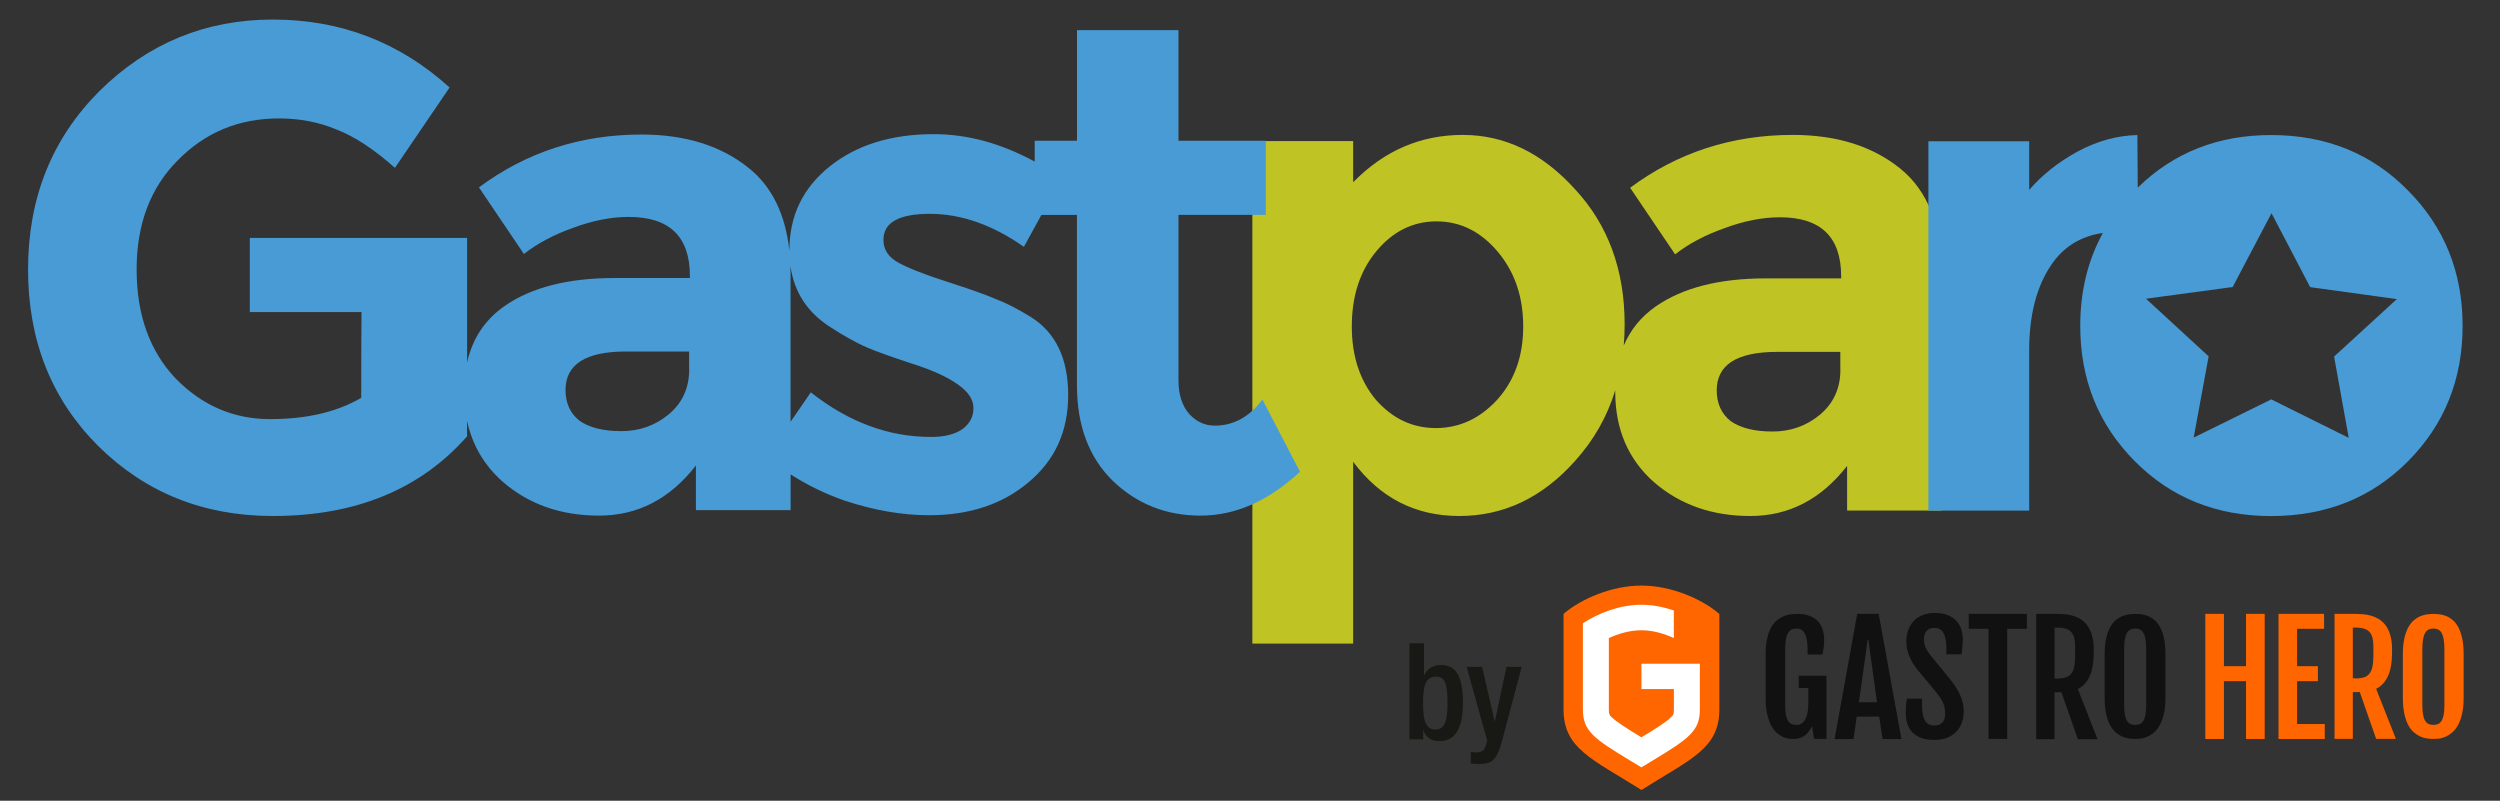 <?xml version="1.0" encoding="utf-8"?>
<!-- Generator: Adobe Illustrator 25.2.3, SVG Export Plug-In . SVG Version: 6.00 Build 0)  -->
<svg version="1.1" xmlns="http://www.w3.org/2000/svg" xmlns:xlink="http://www.w3.org/1999/xlink" x="0px" y="0px"
	 viewBox="0 0 391.18 125.29" style="enable-background:new 0 0 391.18 125.29;" xml:space="preserve">
<rect x="0" y="0" width="391.18" height="125.29" fill="#333333" stroke="none"/>
<style type="text/css">
	.st0{fill:#BFC324;}
	.st1{fill:#489BD4;}
	.st2{display:none;}
	.st3{display:inline;fill:#111111;}
	.st4{fill:#111111;}
	.st5{fill:#FF6600;}
	.st6{fill:#FFFFFF;}
	.st7{fill:#181815;}
</style>
<g id="Ebene_1">
	<g>
		<path class="st0" d="M287.97,57.85c0,2.93-1.09,5.3-3.26,7.09c-2.1,1.72-4.55,2.58-7.36,2.58c-2.8,0-4.98-0.54-6.52-1.61
			c-1.47-1.15-2.21-2.76-2.21-4.83c0-4.01,3.15-6.02,9.46-6.02h9.88V57.85z M234.24,62.58c-2.73,2.94-5.92,4.4-9.57,4.4
			c-3.65,0-6.76-1.47-9.36-4.4c-2.52-3.01-3.79-6.84-3.79-11.5c0-4.73,1.26-8.63,3.79-11.71c2.59-3.15,5.75-4.73,9.46-4.73
			c3.71,0,6.9,1.57,9.57,4.73c2.66,3.15,4,7.05,4,11.71S236.97,59.57,234.24,62.58 M297.33,26.37c-4.35-3.51-9.95-5.26-16.82-5.26
			c-9.53,0-18.02,2.76-25.44,8.27l7.04,10.42c2.1-1.65,4.66-3.01,7.68-4.08c3.08-1.15,5.99-1.72,8.73-1.72
			c6.38,0,9.57,3.08,9.57,9.24v0.32H276.3c-7.29,0-13.04,1.47-17.24,4.4c-2.28,1.59-3.94,3.64-4.99,6.12
			c0.09-1.08,0.14-2.19,0.14-3.33c0-8.52-2.59-15.58-7.78-21.16c-5.12-5.66-10.97-8.48-17.56-8.48c-6.59,0-12.3,2.47-17.14,7.41
			v-6.45h-15.77v78.64h15.77V72.25c4.21,5.66,9.74,8.49,16.61,8.49c6.94,0,12.97-2.86,18.09-8.59c2.94-3.25,5.05-6.95,6.32-11.1
			c0,0.09-0.01,0.17-0.01,0.25c0,5.87,2.03,10.6,6.1,14.18c4.07,3.51,9.08,5.26,15.04,5.26c6.03,0,11.07-2.61,15.14-7.84v6.98h14.82
			V43.03C303.85,35.43,301.67,29.88,297.33,26.37"/>
	</g>
	<g>
		<path class="st1" d="M367.51,68.51l-12.12-6.02l-12.14,5.98l2.34-12.71l-9.8-9.02l13.56-1.83l6.08-11.55l6.05,11.57l13.56,1.87
			l-9.82,8.99L367.51,68.51z M376.81,29.83c-5.68-5.8-12.83-8.7-21.45-8.7c-8.31,0-15.26,2.75-20.86,8.23l-0.06-8.23
			c-3.15,0.07-6.27,0.93-9.36,2.58c-3.01,1.65-5.54,3.65-7.57,6.01V22.1h-15.77v57.8h15.77V54.86c0-5.59,1.16-10.06,3.47-13.43
			c1.89-2.81,4.58-4.47,8.06-4.98c-2.36,4.3-3.54,9.14-3.54,14.54c0,8.38,2.84,15.43,8.52,21.16c5.68,5.73,12.79,8.6,21.34,8.6
			c8.62,0,15.77-2.87,21.45-8.6c5.68-5.73,8.52-12.78,8.52-21.16C385.33,42.61,382.49,35.56,376.81,29.83"/>
		<path class="st1" d="M142.65,56.88c3.16,1,5.54,2.08,7.15,3.22c1.68,1.15,2.52,2.4,2.52,3.76c0,1.36-0.6,2.47-1.79,3.33
			c-1.19,0.79-2.8,1.18-4.84,1.18c-6.66,0-12.93-2.33-18.82-6.98l-3.17,4.61V42.97c0-0.46-0.01-0.9-0.02-1.35
			c0.58,4.09,2.66,7.28,6.24,9.56c2.1,1.36,3.96,2.4,5.57,3.12C137.18,55.02,139.56,55.87,142.65,56.88 M107.84,57.79
			c0,2.94-1.09,5.3-3.26,7.09c-2.1,1.72-4.56,2.58-7.36,2.58c-2.8,0-4.98-0.54-6.52-1.61c-1.47-1.15-2.21-2.76-2.21-4.83
			c0-4.01,3.16-6.02,9.46-6.02h9.88V57.79z M197.53,62.52c-2.03,2.72-4.52,4.08-7.46,4.08c-1.54,0-2.87-0.61-3.99-1.83
			c-1.12-1.29-1.68-3.04-1.68-5.26V33.62h13.67v-11.6h-13.67V4.72h-15.88v17.3h-6.62v3.26c-5.26-2.85-10.51-4.29-15.77-4.29
			c-6.66,0-12.09,1.68-16.3,5.05c-4.21,3.37-6.31,7.73-6.31,13.11c0,0.03,0,0.06,0,0.1c-0.62-5.71-2.72-10.02-6.32-12.93
			c-4.34-3.51-9.95-5.27-16.82-5.27c-9.53,0-18.02,2.76-25.44,8.27l7.04,10.42c2.1-1.65,4.66-3.01,7.67-4.08
			c3.08-1.15,5.99-1.72,8.73-1.72c6.38,0,9.57,3.08,9.57,9.24v0.32H96.17c-7.29,0-13.04,1.47-17.24,4.4
			c-3.06,2.14-5.01,5.08-5.84,8.81v-7.88h0v-11.6h-34v11.6h17.48c-0.03,7.69-0.05,1.85-0.05,13.42c-3.8,2.22-8.55,3.33-14.25,3.33
			s-10.62-2.11-14.77-6.34c-4.08-4.3-6.12-9.99-6.12-17.08c0-7.09,2.15-12.78,6.44-17.08c4.29-4.37,9.57-6.55,15.83-6.55
			c3.23,0,6.22,0.57,8.97,1.72c2.81,1.07,5.87,3.08,9.18,6.01l8.55-12.57C62.53,6.61,53.32,3.06,42.7,3.06
			c-10.55,0-19.59,3.73-27.12,11.17C8.12,21.68,4.39,30.99,4.39,42.17c0,11.1,3.66,20.31,10.97,27.61
			c7.39,7.31,16.5,10.96,27.33,10.96c12.94,0,23.07-4.15,30.39-12.46v-2.44c0.81,3.79,2.68,6.99,5.63,9.58
			c4.07,3.51,9.08,5.26,15.04,5.26c6.03,0,11.07-2.61,15.14-7.84v6.98h14.82v-5.59c2.64,1.69,5.48,3.08,8.53,4.13
			c4.56,1.5,8.94,2.26,13.14,2.26c6.31,0,11.5-1.72,15.56-5.16c4.14-3.44,6.2-7.99,6.2-13.64c0-5.73-1.96-9.81-5.89-12.25
			c-2.1-1.29-3.93-2.22-5.47-2.79c-1.47-0.64-3.99-1.54-7.57-2.69c-3.57-1.15-6.13-2.15-7.67-3.01c-1.54-0.86-2.31-2.04-2.31-3.54
			c0-2.72,2.42-4.08,7.26-4.08c4.91,0,9.81,1.72,14.72,5.16l2.74-4.99h5.56v26.64c0,6.3,1.86,11.28,5.57,14.93
			c3.78,3.65,8.38,5.48,13.77,5.48c5.47,0,10.65-2.29,15.56-6.87L197.53,62.52z"/>
	</g>
	<g>
		<g>
			<g class="st2">
				<path class="st3" d="M278.74,119.59c0-0.56-0.2-0.95-0.83-0.95c-0.55,0-0.88,0.3-0.88,0.86c0,1.5,2.51,0.6,2.51,2.55
					c0,1.23-0.9,1.58-1.65,1.58c-1.24,0-1.61-0.64-1.61-1.77h0.66c0,0.6,0.04,1.24,1,1.24c0.52,0,0.92-0.37,0.92-0.94
					c0-1.51-2.51-0.63-2.51-2.59c0-0.49,0.21-1.47,1.56-1.47c1.01,0,1.48,0.51,1.49,1.48H278.74z"/>
				<path class="st3" d="M281.43,119.43c1.16,0,1.44,0.98,1.44,2.1c0,1.13-0.29,2.1-1.44,2.1c-1.16,0-1.44-0.98-1.44-2.1
					C279.99,120.41,280.28,119.43,281.43,119.43z M282.21,121.53c0-0.86-0.13-1.61-0.8-1.61c-0.63,0-0.77,0.75-0.77,1.61
					c0,0.86,0.13,1.61,0.77,1.61C282.08,123.14,282.21,122.4,282.21,121.53z"/>
				<path class="st3" d="M288.27,123.63h-0.73l-1.11-2.07l-0.51,0.63v1.45h-0.63v-5.42h0.63v3.17h0.01l1.4-1.84h0.73l-1.21,1.51
					L288.27,123.63z"/>
				<path class="st3" d="M288.5,120.74c0-0.91,0.39-1.31,1.34-1.31c1.21,0,1.21,0.73,1.21,1.15v2.23c0,0.16,0,0.32,0.19,0.32
					c0.08,0,0.12-0.01,0.15-0.04v0.51c-0.04,0.01-0.21,0.04-0.37,0.04c-0.24,0-0.54-0.06-0.57-0.58h-0.01
					c-0.2,0.36-0.59,0.57-0.96,0.57c-0.75,0-1.09-0.45-1.09-1.16c0-0.56,0.24-0.95,0.75-1.1l0.84-0.25c0.45-0.14,0.45-0.27,0.45-0.6
					c0-0.37-0.22-0.59-0.64-0.59c-0.69,0-0.69,0.64-0.69,0.78v0.04H288.5z M290.43,121.36c-0.23,0.25-0.78,0.3-1.07,0.47
					c-0.2,0.13-0.31,0.28-0.31,0.63c0,0.4,0.14,0.69,0.57,0.69c0.41,0,0.8-0.35,0.8-0.76V121.36z"/>
				<path class="st3" d="M294.53,123.63h-0.6v-0.57h-0.01c-0.16,0.37-0.58,0.57-0.97,0.57c-1.05,0-1.05-0.8-1.05-1.27v-2.83h0.63
					v2.76c0,0.31,0.02,0.81,0.59,0.81c0.34,0,0.79-0.22,0.79-0.81v-2.76h0.63V123.63z"/>
				<path class="st3" d="M295.54,120.03h-0.58v-0.49h0.58v-0.47c0-0.6,0.26-0.92,0.86-0.92h0.45v0.54h-0.29
					c-0.27,0-0.4,0.1-0.4,0.38v0.47h0.69v0.49h-0.69v3.6h-0.63V120.03z"/>
				<path class="st3" d="M297.47,118.37h0.63v1.16h0.69v0.49h-0.69v2.56c0,0.32,0.08,0.45,0.41,0.45c0.13,0,0.21-0.01,0.28-0.02
					v0.57c-0.08,0.01-0.25,0.04-0.51,0.04c-0.65,0-0.8-0.32-0.8-0.85v-2.76h-0.45v-0.49h0.45V118.37z"/>
				<path class="st3" d="M301.06,119.54h0.6v0.47h0.01c0.16-0.37,0.58-0.57,0.97-0.57c0.46,0,0.74,0.18,0.86,0.63
					c0.18-0.35,0.54-0.63,0.95-0.63c1.05,0,1.05,0.8,1.05,1.27v2.93h-0.63v-2.86c0-0.31-0.02-0.8-0.54-0.8
					c-0.29,0-0.75,0.18-0.75,0.8v2.86h-0.63v-2.86c0-0.31-0.02-0.8-0.54-0.8c-0.29,0-0.75,0.18-0.75,0.8v2.86h-0.63V119.54z"/>
				<path class="st3" d="M306.29,120.74c0-0.91,0.39-1.31,1.34-1.31c1.21,0,1.21,0.73,1.21,1.15v2.23c0,0.16,0,0.32,0.19,0.32
					c0.08,0,0.12-0.01,0.15-0.04v0.5c-0.04,0.01-0.21,0.04-0.37,0.04c-0.24,0-0.54-0.05-0.57-0.57h-0.01
					c-0.2,0.36-0.59,0.57-0.96,0.57c-0.75,0-1.09-0.45-1.09-1.16c0-0.56,0.24-0.95,0.75-1.1l0.84-0.25c0.45-0.14,0.45-0.27,0.45-0.6
					c0-0.37-0.22-0.59-0.64-0.59c-0.69,0-0.69,0.64-0.69,0.78v0.04H306.29z M308.22,121.36c-0.23,0.25-0.78,0.3-1.07,0.47
					c-0.2,0.13-0.31,0.28-0.31,0.63c0,0.4,0.14,0.69,0.57,0.69c0.41,0,0.8-0.35,0.8-0.76V121.36z"/>
				<path class="st3" d="M309.69,119.54h0.6v0.47h0.01c0.16-0.37,0.58-0.57,0.97-0.57c1.05,0,1.05,0.8,1.05,1.27v2.93h-0.63v-2.86
					c0-0.31-0.02-0.8-0.59-0.8c-0.34,0-0.79,0.22-0.79,0.8v2.86h-0.63V119.54z"/>
				<path class="st3" d="M317.48,119.69c-0.03-0.56-0.24-1.04-0.89-1.04c-0.91,0-1.03,1-1.03,2.23c0,1.23,0.12,2.23,1.03,2.23
					c0.91,0,0.98-1.09,0.98-1.8h-1.05v-0.54h1.65v2.86h-0.49v-0.82h-0.01c-0.14,0.45-0.57,0.83-1.15,0.83
					c-1.39,0-1.63-1.33-1.63-2.77c0-1.34,0.25-2.76,1.71-2.76c1.53,0,1.57,1.3,1.57,1.58H317.48z"/>
				<path class="st3" d="M318.84,120.74c0-0.91,0.39-1.31,1.34-1.31c1.21,0,1.21,0.73,1.21,1.15v2.23c0,0.16,0,0.32,0.19,0.32
					c0.08,0,0.12-0.01,0.15-0.04v0.5c-0.04,0.01-0.21,0.04-0.37,0.04c-0.24,0-0.54-0.05-0.57-0.57h-0.01
					c-0.2,0.36-0.59,0.57-0.96,0.57c-0.75,0-1.09-0.45-1.09-1.16c0-0.56,0.24-0.95,0.75-1.1l0.84-0.25c0.45-0.14,0.45-0.27,0.45-0.6
					c0-0.37-0.22-0.59-0.64-0.59c-0.69,0-0.69,0.64-0.69,0.78v0.04H318.84z M320.77,121.36c-0.23,0.25-0.78,0.3-1.07,0.47
					c-0.2,0.13-0.31,0.28-0.31,0.63c0,0.4,0.14,0.69,0.57,0.69c0.41,0,0.8-0.35,0.8-0.76V121.36z"/>
				<path class="st3" d="M323.96,120.71c0-0.51-0.13-0.78-0.59-0.78c-0.2,0-0.65,0.05-0.65,0.61c0,0.47,0.49,0.56,0.98,0.72
					c0.48,0.16,0.98,0.34,0.98,1.13c0,0.84-0.54,1.25-1.29,1.25c-1.36,0-1.37-1.01-1.37-1.42h0.63c0,0.48,0.13,0.92,0.75,0.92
					c0.2,0,0.66-0.1,0.66-0.66c0-0.54-0.49-0.65-0.98-0.81c-0.48-0.16-0.98-0.31-0.98-1.13c0-0.75,0.58-1.1,1.27-1.1
					c1.16,0,1.21,0.81,1.21,1.27H323.96z"/>
				<path class="st3" d="M325.46,118.37h0.63v1.16h0.69v0.49h-0.69v2.56c0,0.32,0.08,0.5,0.41,0.5c0.13,0,0.21-0.01,0.28-0.02v0.51
					c-0.08,0.01-0.25,0.04-0.51,0.04c-0.65,0-0.8-0.27-0.8-0.79v-2.81h-0.58v-0.49h0.58V118.37z"/>
				<path class="st3" d="M327.21,119.54h0.63v0.6h0.01c0.18-0.38,0.42-0.7,0.86-0.7c0.13,0,0.22,0.01,0.28,0.04v0.61
					c-0.06-0.01-0.13-0.03-0.34-0.03c-0.31,0-0.82,0.28-0.82,0.95v2.63h-0.63V119.54z"/>
				<path class="st3" d="M330.66,119.43c1.16,0,1.44,0.98,1.44,2.1c0,1.13-0.29,2.1-1.44,2.1c-1.16,0-1.44-0.98-1.44-2.1
					C329.22,120.41,329.51,119.43,330.66,119.43z M331.44,121.53c0-0.86-0.13-1.61-0.8-1.61c-0.63,0-0.77,0.75-0.77,1.61
					c0,0.86,0.13,1.61,0.77,1.61C331.31,123.14,331.44,122.4,331.44,121.53z"/>
				<path class="st3" d="M332.72,119.54h0.6v0.47h0.01c0.16-0.37,0.58-0.57,0.97-0.57c1.05,0,1.05,0.8,1.05,1.27v2.93h-0.63v-2.86
					c0-0.31-0.02-0.8-0.59-0.8c-0.34,0-0.79,0.22-0.79,0.8v2.86h-0.63V119.54z"/>
				<path class="st3" d="M337.42,119.43c1.16,0,1.44,0.98,1.44,2.1c0,1.13-0.29,2.1-1.44,2.1c-1.16,0-1.44-0.98-1.44-2.1
					C335.98,120.41,336.27,119.43,337.42,119.43z M338.2,121.53c0-0.86-0.13-1.61-0.8-1.61c-0.63,0-0.77,0.75-0.77,1.61
					c0,0.86,0.13,1.61,0.77,1.61C338.07,123.14,338.2,122.4,338.2,121.53z"/>
				<path class="st3" d="M339.54,119.54h0.6v0.47h0.01c0.16-0.37,0.58-0.57,0.97-0.57c0.46,0,0.74,0.18,0.86,0.63
					c0.18-0.35,0.54-0.63,0.95-0.63c1.05,0,1.05,0.8,1.05,1.27v2.93h-0.63v-2.86c0-0.31-0.02-0.8-0.54-0.8
					c-0.29,0-0.75,0.18-0.75,0.8v2.86h-0.63v-2.86c0-0.31-0.02-0.8-0.54-0.8c-0.29,0-0.75,0.18-0.75,0.8v2.86h-0.63V119.54z"/>
				<path class="st3" d="M344.9,118.21h0.63v0.72h-0.63V118.21z M344.9,119.54h0.63v4.09h-0.63V119.54z"/>
				<path class="st3" d="M346.91,121.61c0,0.61,0,1.54,0.77,1.54c0.6,0,0.68-0.63,0.68-0.92h0.63c0,0.42-0.25,1.42-1.34,1.42
					c-0.98,0-1.39-0.68-1.39-2.05c0-1,0.19-2.15,1.42-2.15c1.22,0,1.33,1.07,1.33,1.92v0.25H346.91z M348.35,121.12v-0.22
					c0-0.45-0.14-0.98-0.69-0.98c-0.66,0-0.73,0.81-0.73,1.04v0.15H348.35z"/>
				<path class="st3" d="M349.69,118.21h0.63v1.78h0.01c0.14-0.34,0.52-0.56,0.92-0.56c1.08,0,1.21,1.27,1.21,2.1
					c0,1.13-0.38,2.1-1.3,2.1c-0.43,0-0.78-0.3-0.86-0.6h-0.01v0.59h-0.6V118.21z M351.09,123.1c0.58,0,0.73-0.66,0.73-1.57
					c0-0.95-0.15-1.57-0.73-1.57c-0.67,0-0.8,0.79-0.8,1.57C350.28,122.35,350.42,123.1,351.09,123.1z"/>
				<path class="st3" d="M353.67,121.61c0,0.61,0,1.54,0.77,1.54c0.6,0,0.68-0.63,0.68-0.92h0.63c0,0.42-0.25,1.42-1.34,1.42
					c-0.98,0-1.39-0.68-1.39-2.05c0-1,0.19-2.15,1.42-2.15c1.22,0,1.33,1.07,1.33,1.92v0.25H353.67z M355.11,121.12v-0.22
					c0-0.45-0.14-0.98-0.69-0.98c-0.66,0-0.73,0.81-0.73,1.04v0.15H355.11z"/>
				<path class="st3" d="M359.08,123.63h-0.6v-0.59h-0.01c-0.08,0.3-0.43,0.6-0.86,0.6c-0.95,0-1.3-0.84-1.3-2.1
					c0-0.83,0.13-2.1,1.26-2.1c0.36,0,0.74,0.22,0.88,0.56h0.01v-1.78h0.63V123.63z M357.69,123.1c0.69,0,0.8-0.66,0.8-1.57
					c0-0.78-0.13-1.57-0.8-1.57c-0.58,0-0.73,0.61-0.73,1.57C356.96,122.49,357.11,123.1,357.69,123.1z"/>
				<path class="st3" d="M359.81,120.74c0-0.91,0.39-1.31,1.34-1.31c1.21,0,1.21,0.73,1.21,1.15v2.23c0,0.16,0,0.32,0.19,0.32
					c0.08,0,0.12-0.01,0.15-0.04v0.5c-0.04,0.01-0.21,0.04-0.37,0.04c-0.24,0-0.54-0.06-0.57-0.57h-0.01
					c-0.2,0.36-0.59,0.57-0.96,0.57c-0.75,0-1.09-0.45-1.09-1.16c0-0.56,0.24-0.95,0.75-1.1l0.84-0.25c0.45-0.14,0.45-0.27,0.45-0.6
					c0-0.37-0.22-0.59-0.64-0.59c-0.69,0-0.69,0.64-0.69,0.78v0.04H359.81z M361.74,121.36c-0.23,0.25-0.78,0.3-1.07,0.47
					c-0.2,0.13-0.31,0.28-0.31,0.63c0,0.4,0.14,0.69,0.57,0.69c0.41,0,0.8-0.35,0.8-0.76V121.36z"/>
				<path class="st3" d="M363.21,119.54h0.63v0.6h0.01c0.18-0.38,0.42-0.7,0.86-0.7c0.13,0,0.08,0.01,0.14,0.04v0.61
					c-0.06-0.01,0-0.03-0.2-0.03c-0.31,0-0.82,0.28-0.82,0.95v2.63h-0.63V119.54z"/>
				<path class="st3" d="M365.74,120.03h-0.58v-0.49h0.58v-0.47c0-0.6,0.26-0.92,0.86-0.92h0.45v0.54h-0.29
					c-0.27,0-0.4,0.1-0.4,0.38v0.47h0.69v0.49h-0.69v3.6h-0.63V120.03z"/>
				<path class="st3" d="M369.14,118.21h0.63v1.78h0.01c0.16-0.33,0.6-0.56,0.96-0.56c1.03,0,1.03,0.8,1.03,1.27v2.83h-0.63v-2.76
					c0-0.31-0.02-0.8-0.59-0.8c-0.34,0-0.79,0.22-0.79,0.8v2.76h-0.63V118.21z"/>
				<path class="st3" d="M373.11,121.61c0,0.61,0,1.54,0.77,1.54c0.6,0,0.68-0.63,0.68-0.92h0.63c0,0.42-0.25,1.42-1.34,1.42
					c-0.98,0-1.39-0.68-1.39-2.05c0-1,0.19-2.15,1.42-2.15c1.22,0,1.33,1.07,1.33,1.92v0.25H373.11z M374.56,121.12v-0.22
					c0-0.45-0.14-0.98-0.69-0.98c-0.66,0-0.73,0.81-0.73,1.04v0.15H374.56z"/>
				<path class="st3" d="M378.53,123.53h-0.6v-0.47h-0.01c-0.16,0.37-0.58,0.57-0.97,0.57c-1.05,0-1.05-0.8-1.05-1.27v-2.83h0.63
					v2.76c0,0.31,0.02,0.81,0.59,0.81c0.34,0,0.79-0.22,0.79-0.81v-2.76h0.63V123.53z"/>
				<path class="st3" d="M379.53,118.37h0.63v1.16h0.69v0.49h-0.69v2.56c0,0.32,0.08,0.45,0.41,0.45c0.13,0,0.21-0.01,0.28-0.02
					v0.51c-0.08,0.01-0.25,0.04-0.51,0.04c-0.65,0-0.8-0.27-0.8-0.79v-2.76h-0.58v-0.49h0.58V118.37z"/>
				<path class="st3" d="M381.8,121.61c0,0.61,0,1.54,0.77,1.54c0.6,0,0.68-0.63,0.68-0.92h0.63c0,0.42-0.25,1.42-1.34,1.42
					c-0.98,0-1.39-0.68-1.39-2.05c0-1,0.19-2.15,1.42-2.15c1.22,0,1.33,1.07,1.33,1.92v0.25H381.8z M383.25,121.12v-0.22
					c0-0.45-0.14-0.98-0.69-0.98c-0.66,0-0.73,0.81-0.73,1.04v0.15H383.25z"/>
				<path class="st3" d="M384.8,118.21h0.69l-0.12,3.94h-0.45L384.8,118.21z M384.8,122.82h0.69v0.72h-0.69V122.82z"/>
			</g>
			<path class="st4" d="M280.58,115.63c-0.23,0-0.49-0.02-0.79-0.07c-0.3-0.05-0.61-0.15-0.93-0.31c-0.32-0.16-0.63-0.38-0.94-0.67
				c-0.31-0.29-0.58-0.67-0.83-1.15c-0.24-0.48-0.44-1.06-0.59-1.76c-0.15-0.69-0.23-1.52-0.23-2.48v-6.81
				c0-0.97,0.08-1.8,0.24-2.48c0.16-0.69,0.37-1.27,0.63-1.73c0.26-0.47,0.56-0.84,0.91-1.12c0.34-0.28,0.7-0.49,1.06-0.64
				c0.37-0.15,0.73-0.24,1.09-0.29c0.36-0.04,0.69-0.07,1-0.07c0.78,0,1.44,0.11,1.98,0.32c0.54,0.21,0.97,0.51,1.31,0.88
				c0.33,0.37,0.57,0.81,0.72,1.3c0.15,0.5,0.22,1.02,0.22,1.58c0,0.41-0.02,0.79-0.07,1.14c-0.05,0.35-0.11,0.73-0.2,1.15h-2.33
				v-0.91c0-2.11-0.57-3.16-1.7-3.16c-0.31,0-0.57,0.05-0.8,0.16c-0.23,0.11-0.41,0.28-0.56,0.54c-0.15,0.25-0.26,0.58-0.33,1
				c-0.07,0.41-0.11,0.93-0.11,1.54v8.72c0,0.6,0.04,1.1,0.11,1.5c0.07,0.4,0.18,0.72,0.33,0.96c0.15,0.24,0.33,0.41,0.55,0.51
				c0.22,0.1,0.49,0.15,0.79,0.15c0.32,0,0.6-0.08,0.83-0.25c0.23-0.17,0.42-0.4,0.57-0.69c0.15-0.29,0.26-0.64,0.33-1.04
				c0.07-0.4,0.11-0.83,0.11-1.29v-2.51h-1.5v-1.92h4.34v9.88h-1.94l-0.32-1.96c-0.37,0.71-0.79,1.23-1.27,1.54
				C281.79,115.48,281.23,115.63,280.58,115.63"/>
			<path class="st4" d="M290.6,96.05h3.36l3.56,19.59h-2.95l-0.53-3.51h-3.51l-0.51,3.51h-2.96L290.6,96.05z M293.7,109.89
				l-1.35-9.76h-0.12l-1.36,9.76H293.7z"/>
			<path class="st4" d="M298.19,111.63c0-0.42,0.09-1.9,0.19-2.31h2.37v0.95c0,0.52,0.03,0.99,0.1,1.39
				c0.06,0.4,0.17,0.74,0.32,1.02c0.15,0.28,0.34,0.49,0.59,0.63c0.24,0.14,0.54,0.21,0.89,0.21c0.56,0,0.98-0.15,1.27-0.46
				c0.29-0.31,0.44-0.76,0.44-1.35c0-0.3-0.02-0.58-0.06-0.84c-0.04-0.26-0.11-0.51-0.21-0.76c-0.1-0.25-0.24-0.52-0.41-0.79
				c-0.17-0.28-0.39-0.59-0.66-0.93l-3.04-3.66c-0.54-0.7-0.96-1.41-1.25-2.12c-0.29-0.71-0.44-1.47-0.44-2.28
				c0-0.65,0.1-1.24,0.3-1.78c0.2-0.54,0.49-1.01,0.86-1.4c0.38-0.39,0.84-0.7,1.39-0.91c0.55-0.22,1.18-0.33,1.88-0.33
				c0.85,0,1.56,0.12,2.12,0.37c0.57,0.24,1.02,0.56,1.36,0.96c0.34,0.4,0.58,0.84,0.72,1.33c0.14,0.49,0.21,0.98,0.21,1.48
				c0,0.42-0.12,1.9-0.2,2.33h-2.37v-0.92c0-1.04-0.15-1.83-0.44-2.38c-0.29-0.55-0.77-0.83-1.43-0.83c-0.55,0-0.96,0.15-1.23,0.46
				c-0.27,0.31-0.41,0.72-0.41,1.24c0,0.27,0.02,0.52,0.06,0.74c0.04,0.22,0.1,0.42,0.18,0.61c0.08,0.19,0.17,0.37,0.29,0.54
				c0.11,0.18,0.24,0.36,0.38,0.55l3.39,4.16c0.62,0.82,1.09,1.6,1.42,2.35c0.33,0.75,0.5,1.54,0.5,2.38c0,0.69-0.11,1.32-0.32,1.87
				c-0.21,0.56-0.52,1.03-0.92,1.42c-0.4,0.39-0.88,0.69-1.44,0.9c-0.56,0.21-1.2,0.31-1.9,0.31c-0.87,0-1.59-0.12-2.17-0.35
				c-0.57-0.24-1.03-0.55-1.37-0.94c-0.34-0.39-0.58-0.83-0.72-1.32C298.26,112.66,298.19,112.15,298.19,111.63"/>
			<polygon class="st4" points="311.15,98.39 308.05,98.39 308.05,96.05 317.15,96.05 317.15,98.39 314.07,98.39 314.07,115.62 
				311.15,115.62 			"/>
			<path class="st4" d="M318.62,96.05h3.16c0.36,0,0.76,0.02,1.19,0.05c0.43,0.03,0.86,0.1,1.29,0.22c0.43,0.12,0.85,0.3,1.25,0.53
				c0.4,0.24,0.76,0.56,1.07,0.98c0.31,0.41,0.56,0.93,0.75,1.56c0.19,0.62,0.28,1.38,0.28,2.27v0.49c0,1.49-0.21,2.71-0.63,3.64
				c-0.42,0.94-1.04,1.61-1.86,2.03l3.09,7.84h-3.09l-2.56-7.34h-1.09v7.34h-2.86V96.05z M321.92,106.17c0.51,0,0.94-0.06,1.3-0.17
				c0.35-0.12,0.64-0.31,0.86-0.58c0.22-0.27,0.38-0.63,0.47-1.08c0.1-0.45,0.15-1,0.15-1.66v-1.55c0-0.5-0.04-0.94-0.14-1.31
				c-0.09-0.37-0.24-0.67-0.46-0.91c-0.21-0.24-0.5-0.41-0.85-0.53c-0.35-0.11-0.8-0.17-1.33-0.17h-0.44v7.96H321.92z"/>
			<path class="st4" d="M334.11,115.62c-0.31,0-0.64-0.02-1-0.07c-0.36-0.05-0.72-0.15-1.07-0.31c-0.35-0.16-0.69-0.38-1.02-0.67
				c-0.33-0.29-0.62-0.67-0.87-1.14c-0.25-0.47-0.45-1.06-0.6-1.75c-0.15-0.69-0.23-1.52-0.23-2.48v-6.81c0-0.97,0.08-1.8,0.23-2.48
				c0.15-0.69,0.36-1.27,0.61-1.73c0.25-0.47,0.55-0.84,0.87-1.12c0.33-0.28,0.67-0.49,1.02-0.64c0.36-0.15,0.71-0.24,1.06-0.29
				c0.35-0.05,0.68-0.07,0.98-0.07c0.29,0,0.6,0.02,0.95,0.06c0.35,0.04,0.7,0.13,1.05,0.27c0.35,0.14,0.69,0.35,1.02,0.62
				c0.33,0.27,0.62,0.65,0.88,1.12c0.26,0.47,0.46,1.05,0.61,1.75c0.15,0.69,0.23,1.53,0.23,2.52v6.81c0,0.95-0.08,1.77-0.24,2.46
				c-0.16,0.69-0.36,1.27-0.62,1.75c-0.26,0.48-0.55,0.86-0.88,1.15c-0.33,0.29-0.68,0.51-1.03,0.68c-0.35,0.16-0.7,0.27-1.04,0.32
				C334.7,115.59,334.38,115.62,334.11,115.62 M334.11,113.43c0.29,0,0.53-0.05,0.75-0.15c0.21-0.1,0.39-0.27,0.53-0.51
				c0.14-0.24,0.24-0.56,0.32-0.95c0.07-0.39,0.11-0.89,0.11-1.49v-8.75c0-0.62-0.04-1.13-0.11-1.54c-0.07-0.41-0.18-0.75-0.32-1
				c-0.14-0.25-0.32-0.43-0.53-0.53c-0.21-0.1-0.46-0.16-0.75-0.16c-0.29,0-0.55,0.05-0.77,0.16c-0.22,0.11-0.4,0.28-0.54,0.53
				c-0.14,0.25-0.25,0.58-0.32,1c-0.07,0.41-0.11,0.93-0.11,1.54v8.75c0,0.6,0.04,1.1,0.11,1.49c0.07,0.39,0.18,0.71,0.32,0.95
				c0.14,0.24,0.32,0.41,0.54,0.51C333.56,113.38,333.81,113.43,334.11,113.43"/>
			<polygon class="st5" points="345.07,96.05 347.98,96.05 347.98,104.24 351.44,104.24 351.44,96.05 354.36,96.05 354.36,115.63 
				351.44,115.63 351.44,106.58 347.98,106.58 347.98,115.63 345.07,115.63 			"/>
			<polygon class="st5" points="356.52,96.05 363.65,96.05 363.65,98.39 359.43,98.39 359.43,104.24 362.69,104.24 362.69,106.58 
				359.43,106.58 359.43,113.29 363.76,113.29 363.76,115.63 356.52,115.63 			"/>
			<path class="st5" d="M365.29,96.05h3.16c0.36,0,0.76,0.02,1.19,0.05c0.43,0.03,0.86,0.1,1.3,0.22c0.43,0.12,0.85,0.3,1.25,0.53
				c0.4,0.24,0.76,0.56,1.07,0.97c0.31,0.41,0.56,0.93,0.75,1.55c0.19,0.62,0.28,1.38,0.28,2.26v0.49c0,1.49-0.21,2.7-0.63,3.64
				c-0.42,0.94-1.04,1.61-1.86,2.02l3.09,7.83h-3.09l-2.56-7.32h-1.09v7.32h-2.86V96.05z M368.59,106.16c0.51,0,0.94-0.06,1.3-0.17
				c0.35-0.11,0.64-0.31,0.86-0.58c0.22-0.27,0.38-0.63,0.47-1.08c0.1-0.45,0.15-1,0.15-1.66v-1.55c0-0.5-0.05-0.94-0.14-1.31
				c-0.09-0.37-0.24-0.67-0.46-0.91c-0.21-0.24-0.5-0.41-0.85-0.53c-0.35-0.11-0.8-0.17-1.33-0.17h-0.44v7.94H368.59z"/>
			<path class="st5" d="M380.77,115.62c-0.31,0-0.64-0.02-1-0.07c-0.36-0.05-0.72-0.15-1.07-0.31c-0.35-0.16-0.69-0.38-1.02-0.67
				c-0.33-0.29-0.62-0.67-0.87-1.14c-0.25-0.47-0.45-1.06-0.6-1.75c-0.15-0.69-0.23-1.52-0.23-2.48v-6.81c0-0.97,0.08-1.8,0.23-2.48
				c0.15-0.69,0.36-1.27,0.61-1.73c0.26-0.47,0.55-0.84,0.87-1.12c0.33-0.28,0.67-0.49,1.02-0.64c0.36-0.15,0.71-0.24,1.06-0.29
				c0.35-0.05,0.68-0.07,0.98-0.07c0.29,0,0.6,0.02,0.95,0.06c0.35,0.04,0.7,0.13,1.05,0.27c0.35,0.14,0.69,0.35,1.02,0.62
				c0.33,0.27,0.62,0.65,0.88,1.12c0.26,0.47,0.46,1.05,0.61,1.75c0.15,0.69,0.23,1.53,0.23,2.52v6.81c0,0.95-0.08,1.77-0.24,2.46
				c-0.16,0.69-0.36,1.27-0.62,1.75c-0.26,0.48-0.55,0.86-0.88,1.15c-0.33,0.29-0.68,0.51-1.03,0.68c-0.35,0.16-0.7,0.27-1.04,0.32
				C381.36,115.59,381.05,115.62,380.77,115.62 M380.77,113.43c0.29,0,0.54-0.05,0.75-0.15c0.21-0.1,0.39-0.27,0.53-0.51
				c0.14-0.24,0.24-0.56,0.32-0.95c0.07-0.39,0.11-0.89,0.11-1.49v-8.75c0-0.62-0.04-1.13-0.11-1.54c-0.07-0.41-0.18-0.75-0.32-1
				c-0.14-0.25-0.32-0.43-0.53-0.53c-0.21-0.1-0.46-0.16-0.75-0.16c-0.29,0-0.55,0.05-0.77,0.16c-0.22,0.11-0.4,0.28-0.54,0.53
				c-0.14,0.25-0.25,0.58-0.32,1c-0.07,0.41-0.11,0.93-0.11,1.54v8.75c0,0.6,0.04,1.1,0.11,1.49c0.07,0.39,0.18,0.71,0.32,0.95
				c0.14,0.24,0.32,0.41,0.54,0.51C380.22,113.38,380.48,113.43,380.77,113.43"/>
			<path class="st5" d="M256.84,91.63c-4.59-0.02-9.42,2.06-12.19,4.42V111c0,6.13,4.44,7.73,12.19,12.61
				c7.75-4.88,12.19-6.48,12.19-12.61V96.06C266.26,93.69,261.44,91.62,256.84,91.63"/>
			<path class="st6" d="M256.84,103.85v3.97h5.08V111c0,0.78-0.1,0.89-0.41,1.19c-0.77,0.78-2.42,1.82-4.68,3.18
				c-2.25-1.37-3.9-2.41-4.68-3.18c-0.3-0.31-0.41-0.41-0.41-1.19V99.84c1.45-0.67,3.25-1.22,5.03-1.22h0.11
				c1.78,0,3.58,0.55,5.03,1.22v-4.31c-1.58-0.55-3.31-0.9-5.03-0.9h-0.11c-3.4,0-6.85,1.39-9.09,2.9V111
				c0,3.39,1.67,4.55,7.48,8.06c0.52,0.32,1.08,0.65,1.67,1.01c0.59-0.36,1.14-0.7,1.67-1.01c5.8-3.51,7.48-4.67,7.48-8.06v-3.17
				v-3.37v-0.6H256.84z"/>
		</g>
		<g>
			<path class="st7" d="M220.54,100.65h2.27v5.03h0.04c0.42-1.01,1.35-1.62,2.57-1.62c1.73,0,3.49,0.78,3.49,5.81
				c0,3.89-1.05,6.1-3.7,6.1c-1.62,0-2.19-0.95-2.48-1.68h-0.04v1.39h-2.15V100.65z M224.59,114.16c1.58,0,1.91-1.62,1.91-4.19
				c0-3.05-0.46-4.1-1.77-4.1c-1.75,0-2.06,1.56-2.06,4.27C222.68,112.56,223.04,114.16,224.59,114.16z"/>
			<path class="st7" d="M231.91,104.35l1.96,8.5h0.04l1.81-8.5h2.38l-3.11,11.74c-0.88,3.09-1.62,3.49-3.95,3.45
				c-0.29,0-0.61-0.04-0.9-0.08v-1.81c0.25,0.04,0.48,0.08,0.74,0.08c0.78,0,1.28-0.17,1.54-0.88l0.29-0.93l-3.22-11.57H231.91z"/>
		</g>
	</g>
</g>
<g id="Ebene_2">
</g>
</svg>
